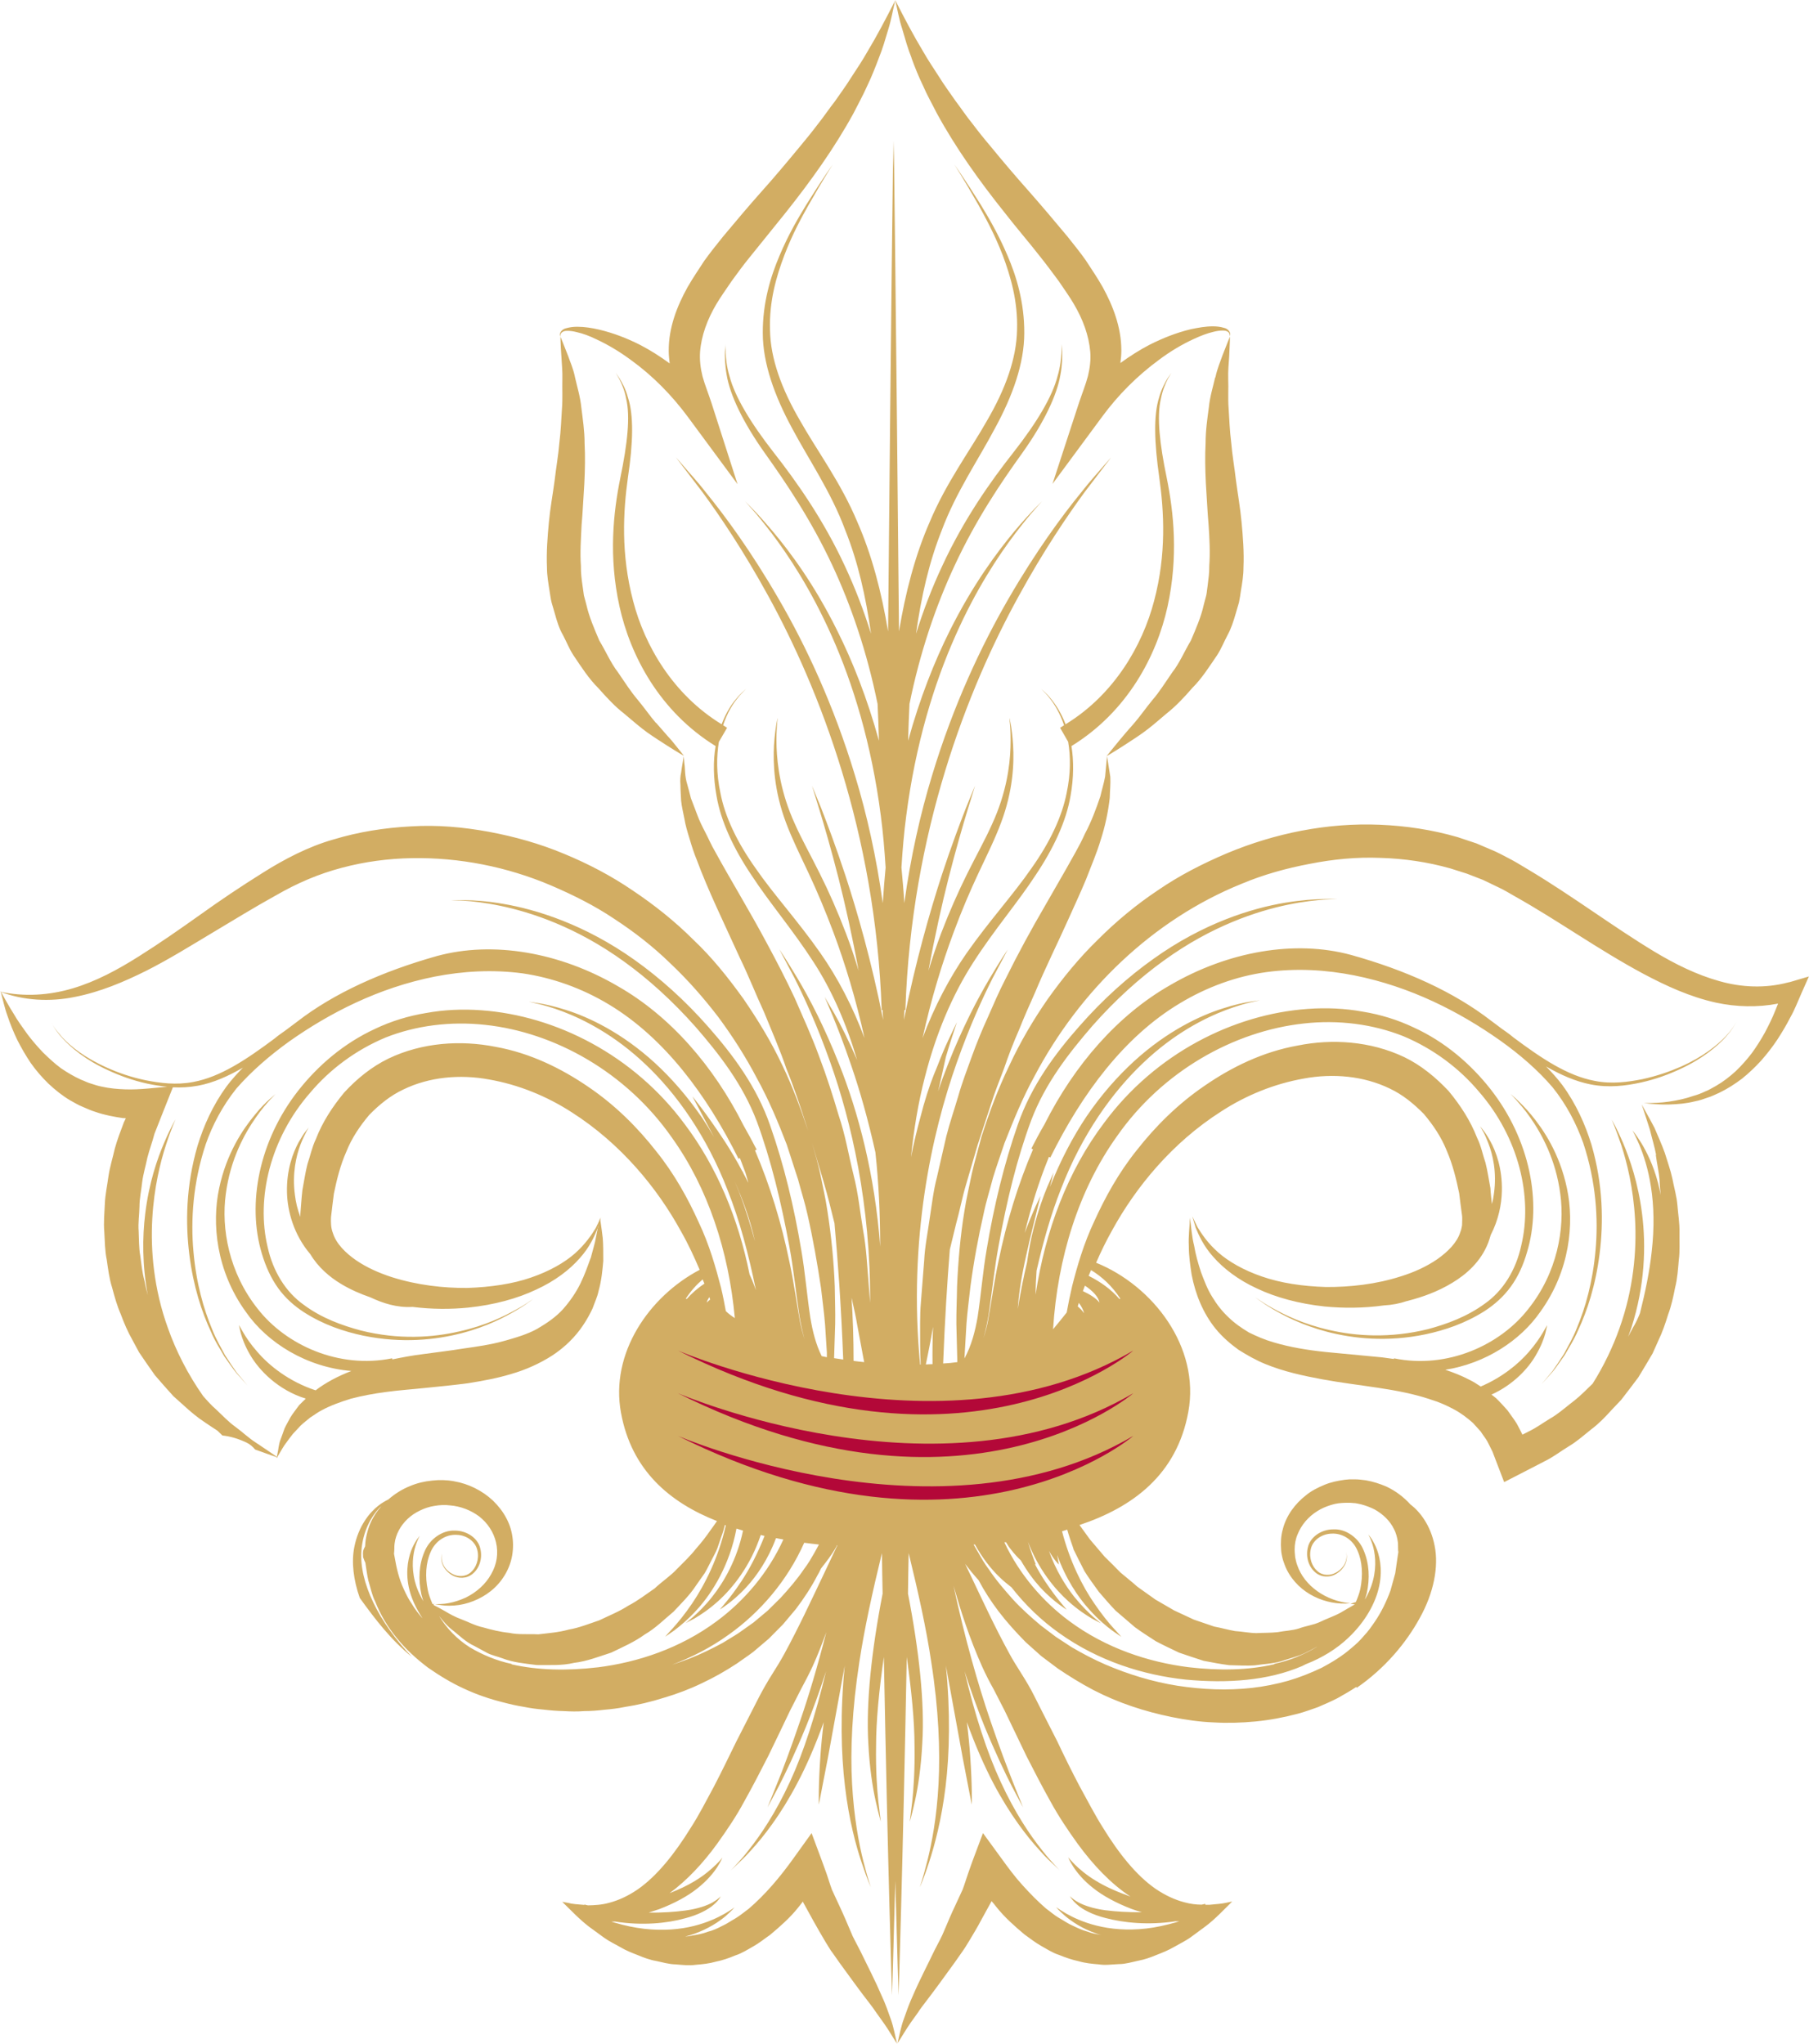 <?xml version="1.0" encoding="UTF-8"?>
<svg id="Layer_1" data-name="Layer 1" xmlns="http://www.w3.org/2000/svg" viewBox="0 0 132.69 149.92">
  <g id="Layer_1-2" data-name="Layer 1-2">
    <g>
      <g>
        <path d="M66.86,4.26c.25.69.53,1.38.85,2.04.29.68.66,1.32.99,1.98,1.41,2.59,3.14,5,4.96,7.28.89,1.15,1.84,2.24,2.71,3.36.43.54.84,1.1,1.28,1.69.3.45.85,1.22,1.11,1.68.68,1.15,1.11,2.33,1.21,3.52.05.59-.03,1.21-.17,1.78-.15.58-.43,1.28-.66,1.97l-1.94,5.94,3.64-4.93c1.16-1.58,2.57-3,4.18-4.18.8-.6,1.66-1.12,2.58-1.54.46-.21.93-.4,1.41-.51.24-.06.49-.1.73-.09.24,0,.5.12.46.41.14-.27-.15-.56-.42-.61-.27-.08-.54-.11-.82-.11-.54,0-1.08.1-1.61.21-1.05.25-2.05.65-3.01,1.13-.75.39-1.47.85-2.16,1.35.04-.3.07-.61.07-.92,0-1.72-.63-3.31-1.38-4.67-.46-.8-.75-1.2-1.24-1.96-.41-.58-.88-1.16-1.35-1.75-.94-1.13-1.88-2.24-2.83-3.32-.96-1.08-1.88-2.16-2.78-3.26-.46-.54-.91-1.1-1.33-1.66-.45-.55-.84-1.14-1.27-1.71-.4-.58-.83-1.16-1.2-1.76-.38-.6-.79-1.19-1.14-1.81-.74-1.23-1.41-2.5-2.07-3.81.17.71.29,1.44.52,2.13.21.71.4,1.42.68,2.11v.02Z" style="fill: #d2ad63; stroke-width: 0px;"/>
        <path d="M89.13,27.69c-.14.64-.38,1.37-.46,2.19-.11.81-.24,1.7-.24,2.64-.05.94-.03,1.92.02,2.94.07,1,.11,2.03.2,3.05.07,1.02.12,2.02.05,3,.01.5-.06.97-.12,1.45-.04.24-.05.48-.1.71l-.18.68c-.2.92-.59,1.79-.95,2.64-.48.8-.82,1.64-1.37,2.34-.5.72-.94,1.44-1.45,2.02-.49.6-.9,1.19-1.33,1.69-.43.48-.8.92-1.1,1.28-.6.72-.93,1.15-.93,1.15,0,0,.47-.27,1.26-.78.39-.26.88-.56,1.41-.94.53-.38,1.1-.87,1.73-1.41.66-.52,1.27-1.16,1.89-1.88.68-.67,1.23-1.54,1.83-2.42.29-.45.49-.96.75-1.45.27-.49.44-1.03.6-1.58l.24-.82c.06-.28.1-.57.14-.85.1-.57.19-1.14.19-1.71.05-1.15-.04-2.25-.14-3.32s-.28-2.08-.41-3.06c-.11-.96-.28-1.9-.35-2.78-.11-.88-.14-1.72-.19-2.5-.06-.78,0-1.49-.03-2.14-.02-.64.04-1.2.07-1.66.05-.93.06-1.48.06-1.48,0,0-.21.49-.55,1.38-.15.44-.39.97-.52,1.62h-.02Z" style="fill: #d2ad63; stroke-width: 0px;"/>
        <path d="M131.15,72.07c-1.66.44-3.4.37-5.04-.1-1.65-.46-3.23-1.24-4.76-2.16-3.06-1.85-5.99-4.07-9.2-5.99-.42-.24-.76-.47-1.24-.73-.41-.21-.8-.43-1.23-.63l-1.38-.59-1.38-.46c-1.86-.54-3.78-.83-5.71-.91-3.85-.16-7.7.62-11.23,2.1-1.76.75-3.47,1.62-5.04,2.7-1.58,1.05-3.06,2.28-4.4,3.62-1.37,1.33-2.57,2.8-3.67,4.34-1.08,1.55-2.04,3.19-2.83,4.89-.82,1.69-1.48,3.45-2.05,5.24-.24.91-.5,1.8-.71,2.71-.18.91-.4,1.82-.54,2.74-.3,1.83-.46,3.68-.54,5.53-.01.93-.06,1.85-.05,2.77l.07,2.76v.02h0c-.34.05-.68.08-1.04.1.12-3.15.3-5.99.49-8.36.15-.63.31-1.26.46-1.89.27-.96.45-1.95.74-2.91l.84-2.87.93-2.84c.29-.95.67-1.88,1.02-2.81.32-.94.68-1.87,1.08-2.78.37-.93.77-1.84,1.18-2.75.77-1.85,1.67-3.64,2.5-5.5.41-.92.85-1.86,1.24-2.8.37-.97.78-1.9,1.08-2.91.32-.98.54-2.02.66-3.06.01-.53.07-1.05.04-1.56l-.24-1.52-.14,1.51c-.09.49-.24.97-.35,1.45-.32.94-.66,1.86-1.13,2.74-.4.9-.93,1.77-1.41,2.64l-1.51,2.63c-1.02,1.75-2,3.55-2.91,5.39-.47.91-.88,1.86-1.29,2.8-.43.94-.82,1.89-1.17,2.86s-.72,1.93-1,2.92c-.29.99-.63,1.97-.88,2.96l-.69,3.01c-.26.99-.37,2.02-.53,3.03-.14,1.02-.35,2.02-.4,3.05l-.24,3.06c-.09,1.02-.05,2.05-.06,3.07,0,.51.02,1.02.04,1.52h-.04c-.88-9.17.85-16.96,2.69-22.15.96-2.72,1.92-4.79,2.62-6.18.73-1.38,1.12-2.12,1.12-2.12,0,0-.51.74-1.35,2.16s-1.96,3.53-3.05,6.3c-.24.61-.49,1.27-.71,1.95.24-1.04.43-1.89.57-2.53.14-.47.27-.9.38-1.24.28-.85.43-1.31.43-1.31,0,0-.23.47-.63,1.32-.23.49-.51,1.14-.8,1.9-.08.2-.17.4-.26.63-.34.86-.69,1.94-1,3.17-.24.89-.48,1.86-.68,2.89.21-2.04.53-3.99,1.01-5.84.81-3.2,2.02-6.06,3.56-8.45,1.53-2.39,3.27-4.4,4.57-6.4,1.33-1.98,2.25-3.97,2.56-5.8.25-1.38.24-2.62.07-3.67,4.13-2.54,6.26-6.65,7.05-10.24.8-3.66.45-6.91-.06-9.43-.52-2.5-.74-4.49-.43-5.81.13-.66.35-1.13.5-1.44.18-.3.27-.46.27-.46,0,0-.1.14-.29.42-.17.29-.43.74-.61,1.39-.42,1.3-.35,3.34.01,5.85.35,2.5.54,5.63-.38,9.08-.85,3.25-2.92,6.86-6.49,9.04-.34-.88-.77-1.51-1.11-1.91-.19-.26-.39-.4-.5-.52-.12-.11-.18-.17-.18-.17,0,0,.06.06.16.17.1.12.29.27.47.53.33.4.74,1.07,1.05,1.97-.1.06-.19.13-.29.19l.59,1.03c.18,1.06.19,2.33-.11,3.74-.34,1.75-1.23,3.63-2.58,5.53-1.32,1.92-3.09,3.85-4.76,6.23-1.25,1.8-2.36,3.9-3.23,6.23.62-2.83,1.41-5.43,2.28-7.76.58-1.57,1.2-3.02,1.82-4.34.62-1.32,1.23-2.54,1.66-3.71.88-2.34.96-4.35.88-5.66-.08-1.33-.27-2.02-.27-2.02,0,0,.01.19.05.55.03.36.05.9.03,1.59-.04,1.37-.31,3.39-1.34,5.63-.5,1.13-1.17,2.32-1.83,3.65-.66,1.33-1.31,2.79-1.91,4.36-.33.88-.65,1.82-.94,2.77.48-2.6.99-4.88,1.47-6.77.56-2.2,1.06-3.9,1.41-5.05.36-1.15.54-1.75.54-1.75,0,0-.24.57-.68,1.66-.43,1.1-1.05,2.73-1.76,4.89-.88,2.72-1.91,6.3-2.78,10.63.01-.24.03-.49.04-.73h.07c.43-13.08,4.59-23.6,8.3-30.34,1.86-3.4,3.6-5.94,4.84-7.64,1.27-1.67,1.96-2.57,1.96-2.57,0,0-.2.23-.58.66-.37.44-.96,1.07-1.64,1.94-1.4,1.72-3.31,4.31-5.31,7.77-2,3.45-4.05,7.81-5.6,12.93-.89,2.91-1.59,6.07-2.05,9.41-.05-.89-.13-1.76-.21-2.61.08-1.3.19-2.57.35-3.78.68-5.29,2.06-9.74,3.6-13.2,1.53-3.46,3.19-5.93,4.4-7.53.61-.8,1.1-1.39,1.44-1.77.34-.39.52-.59.52-.59,0,0-.18.18-.53.54s-.86.91-1.5,1.67c-1.26,1.52-3.03,3.88-4.73,7.28-1.12,2.24-2.2,4.95-3.06,8.08.02-.91.06-1.81.1-2.7.77-3.79,1.94-7.22,3.31-10.15,1.57-3.38,3.39-6.07,4.98-8.28,1.58-2.22,2.53-4.23,2.78-5.71.14-.73.14-1.3.13-1.68-.03-.38-.05-.57-.05-.57v.62c-.03.4-.07.99-.29,1.73-.38,1.49-1.52,3.4-3.23,5.58-1.71,2.17-3.66,4.94-5.23,8.34-.72,1.53-1.37,3.21-1.92,4.97.38-2.72.96-5.26,1.88-7.57,1.05-2.82,2.68-5.17,3.92-7.52,1.27-2.33,2.14-4.72,2.14-6.97.01-2.23-.57-4.15-1.23-5.68-.66-1.55-1.38-2.78-1.98-3.76-1.21-1.94-1.92-2.92-1.92-2.92,0,0,.64.98,1.75,2.93.54.98,1.21,2.2,1.8,3.73.57,1.52,1.12,3.37,1.05,5.48-.04,2.11-.87,4.35-2.17,6.59-1.27,2.26-3.02,4.58-4.24,7.5-1.06,2.42-1.77,5.13-2.25,8.02-.21-23.11-.38-35.99-.38-35.99,0,0,0,.67-.02,1.97-.01-1.3-.02-1.97-.02-1.97,0,0-.17,12.88-.38,35.99-.48-2.89-1.19-5.6-2.25-8.02-1.22-2.92-2.97-5.24-4.24-7.5-1.3-2.24-2.14-4.48-2.17-6.59-.07-2.11.47-3.95,1.05-5.48.58-1.53,1.25-2.75,1.8-3.73,1.11-1.95,1.75-2.93,1.75-2.93,0,0-.71.98-1.92,2.92-.6.98-1.33,2.21-1.98,3.76-.66,1.55-1.24,3.45-1.23,5.68,0,2.24.88,4.64,2.14,6.97,1.25,2.35,2.88,4.7,3.92,7.52.92,2.3,1.5,4.85,1.88,7.57-.55-1.76-1.2-3.43-1.92-4.97-1.57-3.39-3.52-6.16-5.23-8.34-1.7-2.18-2.84-4.09-3.23-5.58-.22-.73-.26-1.33-.29-1.73v-.62s0,.2-.05.57c0,.38,0,.95.13,1.68.24,1.47,1.2,3.48,2.78,5.71,1.58,2.22,3.41,4.91,4.98,8.28,1.37,2.93,2.54,6.36,3.31,10.15.04.88.08,1.78.1,2.7-.86-3.13-1.94-5.84-3.06-8.08-1.69-3.41-3.46-5.77-4.73-7.28-.64-.75-1.14-1.31-1.5-1.67-.35-.36-.53-.54-.53-.54,0,0,.18.2.52.59.35.38.83.98,1.44,1.77,1.21,1.6,2.86,4.07,4.4,7.53,1.54,3.45,2.92,7.9,3.6,13.2.16,1.21.27,2.49.35,3.78-.08.85-.15,1.72-.21,2.61-.46-3.34-1.16-6.5-2.05-9.41-1.55-5.12-3.59-9.48-5.6-12.93-2-3.46-3.91-6.05-5.31-7.77-.68-.88-1.27-1.49-1.64-1.94-.38-.43-.58-.66-.58-.66,0,0,.68.9,1.96,2.57,1.24,1.69,2.97,4.23,4.84,7.64,3.7,6.75,7.86,17.27,8.3,30.34h.07c0,.24.03.49.04.73-.86-4.33-1.89-7.91-2.78-10.63-.71-2.15-1.33-3.78-1.76-4.89-.45-1.1-.68-1.66-.68-1.66,0,0,.19.6.54,1.75.35,1.15.85,2.85,1.41,5.05.48,1.89.99,4.17,1.47,6.77-.29-.96-.6-1.89-.94-2.77-.6-1.57-1.24-3.03-1.91-4.36-.66-1.33-1.33-2.52-1.83-3.65-1.03-2.25-1.29-4.26-1.34-5.63-.02-.69,0-1.22.03-1.59.03-.36.05-.55.05-.55,0,0-.18.69-.27,2.02-.07,1.32,0,3.32.88,5.66.43,1.16,1.04,2.39,1.66,3.71.62,1.32,1.23,2.77,1.82,4.34.87,2.33,1.66,4.93,2.28,7.76-.87-2.33-1.97-4.43-3.23-6.23-1.67-2.39-3.44-4.31-4.76-6.23-1.35-1.9-2.25-3.78-2.58-5.53-.3-1.41-.29-2.68-.11-3.74l.6-1.03c-.1-.06-.19-.13-.29-.19.3-.91.71-1.56,1.05-1.97.18-.26.37-.4.47-.53.11-.12.16-.17.16-.17,0,0-.06.06-.18.17-.11.12-.31.27-.5.52-.35.39-.77,1.02-1.11,1.91-3.58-2.19-5.65-5.79-6.49-9.04-.91-3.45-.73-6.58-.38-9.08.38-2.51.43-4.56,0-5.85-.18-.66-.44-1.1-.61-1.39-.19-.28-.29-.42-.29-.42,0,0,.09.15.27.46.15.31.38.78.5,1.44.31,1.32.09,3.31-.43,5.81-.51,2.51-.87,5.77-.06,9.43.79,3.58,2.92,7.69,7.05,10.24-.18,1.05-.18,2.3.07,3.67.31,1.83,1.23,3.82,2.56,5.8,1.3,2,3.03,4.01,4.57,6.4,1.33,2.05,2.39,4.49,3.18,7.16-.65-1.5-1.24-2.65-1.68-3.43-.46-.77-.7-1.2-.7-1.2,0,0,.2.49.57,1.35.36.87.86,2.15,1.4,3.75.6,1.74,1.21,3.88,1.75,6.3.24,2.21.35,4.51.35,6.91-.38-5.26-1.62-9.89-3-13.35-1.09-2.77-2.21-4.89-3.05-6.3s-1.35-2.16-1.35-2.16c0,0,.39.74,1.12,2.12.7,1.39,1.66,3.47,2.62,6.18,1.53,4.31,2.97,10.43,2.92,17.64-.04-.51-.08-1.05-.12-1.61-.1-1.15-.15-2.4-.39-3.7-.22-1.3-.35-2.7-.71-4.1-.35-1.4-.59-2.89-1.08-4.33-.43-1.46-.9-2.93-1.45-4.37-.53-1.46-1.18-2.86-1.78-4.25-.64-1.37-1.33-2.7-2.01-3.96-1.35-2.53-2.75-4.8-3.82-6.77-.29-.49-.49-.97-.73-1.43s-.45-.89-.6-1.31c-.15-.42-.32-.82-.45-1.18-.1-.38-.18-.71-.27-1.02-.2-.63-.15-1.18-.21-1.52-.03-.36-.05-.54-.05-.54,0,0-.03.19-.09.54-.03.18-.07.4-.1.66-.06.26-.08.55-.05.9,0,.35.03.74.05,1.16.04.42.15.85.24,1.32.08.48.22.96.38,1.47.15.51.32,1.05.54,1.58.81,2.19,1.98,4.59,3.15,7.16.62,1.27,1.15,2.63,1.77,3.97.55,1.36,1.16,2.73,1.64,4.15.56,1.38,1.04,2.81,1.48,4.2.04.12.07.24.11.35-.54-1.62-1.13-3.23-1.88-4.78-.8-1.71-1.79-3.33-2.86-4.89-1.1-1.53-2.29-3.03-3.68-4.34-1.35-1.35-2.85-2.54-4.43-3.6-1.58-1.08-3.28-1.97-5.05-2.7-1.77-.74-3.62-1.26-5.5-1.61-1.89-.35-3.81-.52-5.73-.4-1.92.1-3.83.4-5.68.96-1.84.52-3.63,1.46-5.18,2.44-1.57.98-3.12,2.02-4.61,3.09-1.49,1.06-2.98,2.1-4.51,3.06-1.52.96-3.11,1.82-4.82,2.33-1.71.51-3.56.64-5.35.24,1.72.66,3.66.77,5.5.39,1.85-.36,3.6-1.1,5.26-1.93,1.66-.84,3.23-1.82,4.8-2.76,1.58-.94,3.11-1.89,4.69-2.76,1.58-.91,3.12-1.57,4.82-2.02,1.68-.45,3.41-.68,5.15-.71,3.48-.06,6.98.63,10.2,2,1.61.69,3.18,1.47,4.64,2.45,1.47.96,2.86,2.04,4.12,3.27,1.28,1.21,2.44,2.53,3.52,3.94,1.05,1.42,2.01,2.92,2.83,4.49.86,1.56,1.55,3.2,2.19,4.87l.83,2.56c.23.87.51,1.73.7,2.61.4,1.76.71,3.54.98,5.34.1.9.23,1.8.3,2.71l.13,2.03v-.02.36c-.12-.02-.25-.05-.38-.08-.43-.87-.67-1.84-.83-2.81-.25-1.63-.38-3.31-.66-4.93-.54-3.24-1.28-6.3-2.28-9.15-.99-2.89-2.77-5.24-4.51-7.22-1.75-2-3.61-3.65-5.44-4.95-3.68-2.62-7.23-3.71-9.66-4.12-1.22-.21-2.19-.26-2.83-.27-.65-.01-.99,0-.99,0,0,0,.32.01.93.04.6.04,1.51.13,2.66.37,2.28.47,5.61,1.56,9.12,4.1,1.75,1.26,3.53,2.86,5.25,4.8,1.69,1.95,3.45,4.18,4.49,6.94,1.02,2.77,1.78,5.89,2.38,9.16.31,1.64.47,3.33.74,5.1.09.55.21,1.12.37,1.69-.13-.41-.24-.83-.33-1.27-.25-1.41-.46-2.95-.77-4.37-.59-2.88-1.43-5.63-2.53-8.2l.12-.06c-.31-.6-.63-1.19-.96-1.77-2.2-4.37-5.39-8.03-9.21-10.21-4.27-2.5-9.17-3.34-13.28-2.22-4.01,1.13-7.55,2.72-10.26,4.82-.27.2-.53.4-.8.6-.2.15-.4.29-.6.43-.09.07-.17.14-.26.21-2.04,1.52-3.95,2.81-5.96,3.18-1.24.24-2.44.08-3.5-.13-1.06-.22-2-.55-2.8-.91-1.61-.71-2.68-1.56-3.29-2.22-.29-.34-.52-.6-.63-.8-.13-.19-.18-.29-.18-.29,0,0,.06.1.18.3.11.21.32.49.63.84.62.68,1.7,1.6,3.35,2.35.82.38,1.77.74,2.87.98.46.1.95.18,1.47.23l-1.41.13c-.57.05-1.13.08-1.69.06s-1.12-.07-1.66-.19c-.27-.05-.54-.13-.8-.22-.27-.07-.52-.21-.77-.3-.51-.23-1-.52-1.47-.84-.46-.34-.89-.74-1.31-1.15-.41-.43-.8-.88-1.16-1.36-.35-.49-.72-.99-1.02-1.52-.33-.52-.63-1.08-.94-1.62.17.6.29,1.21.51,1.81.2.6.44,1.19.72,1.77.29.57.61,1.13.98,1.68.38.54.81,1.04,1.29,1.51.49.46,1.02.89,1.61,1.24.3.16.6.35.91.47.32.14.63.28.96.38.66.23,1.33.35,2,.45.07,0,.14,0,.21.01-.04.1-.1.2-.14.29-.24.64-.49,1.28-.67,1.94-.15.67-.36,1.33-.46,2-.09.68-.24,1.35-.27,2.04-.03.68-.1,1.38-.04,2.06.04.68.04,1.38.18,2.05.1.68.18,1.37.39,2.03.18.67.36,1.33.64,1.97.24.65.51,1.28.85,1.88l.49.91.58.85.59.84.67.77.68.76.76.68c.5.46,1.01.89,1.58,1.26.3.2.59.4.89.59.12.12.24.24.36.35.62.07,1.17.24,1.77.52.25.12.46.3.63.51.56.21,1.13.4,1.69.6-.54-.37-1.08-.74-1.61-1.09-.54-.34-1.01-.8-1.52-1.17-.52-.37-.95-.84-1.41-1.27-.35-.3-.66-.65-.96-.99-1.13-1.61-1.99-3.31-2.58-4.98-1.05-2.9-1.28-5.71-1.15-8.03s.6-4.17,1-5.4c.4-1.24.71-1.89.71-1.89,0,0-.35.57-.84,1.72s-1.11,2.9-1.39,5.22c-.21,1.71-.22,3.76.19,5.96-.1-.36-.18-.73-.25-1.09-.16-.58-.22-1.19-.3-1.79-.11-.6-.09-1.21-.12-1.81-.05-.6.05-1.21.06-1.81,0-.6.14-1.21.2-1.81.08-.6.26-1.19.38-1.78.15-.59.37-1.16.52-1.75l.67-1.7.68-1.71c.6.03,1.21,0,1.86-.12,1.12-.21,2.2-.7,3.28-1.32-.43.44-.84.89-1.2,1.37-1.02,1.4-1.68,2.89-2.13,4.36-.86,2.95-.89,5.69-.6,8s.91,4.2,1.58,5.63c.3.73.7,1.31.99,1.83.35.49.63.91.88,1.21.54.6.81.91.81.91,0,0-.27-.32-.8-.96-.24-.33-.52-.76-.85-1.27-.28-.54-.65-1.14-.94-1.89-.62-1.47-1.17-3.39-1.37-5.7-.21-2.3-.04-5.04.9-7.87.49-1.41,1.23-2.81,2.25-4.09,1.08-1.24,2.4-2.39,3.87-3.45,2.96-2.09,6.55-3.94,10.68-4.76,2.05-.4,4.23-.53,6.43-.24,2.19.32,4.37,1.09,6.37,2.3,4.04,2.44,7.14,6.6,9.48,11.3l.1-.05s.03.07.04.1c.13.32.24.66.37.98.07.24.15.49.21.74-.13-.26-.25-.5-.38-.74-.03-.07-.04-.11-.04-.11v.04c-.44-.84-.89-1.58-1.3-2.22-1.42-2.16-2.38-3.31-2.38-3.31,0,0,.6,1.13,1.58,2.98-.28-.49-.57-.96-.87-1.41-1.09-1.59-2.28-2.94-3.48-4.04-2.41-2.2-4.83-3.35-6.53-3.88-.85-.27-1.53-.42-2-.49-.46-.07-.71-.11-.71-.11,0,0,.22.05.65.15s1.05.27,1.85.57c1.57.6,3.81,1.73,6.07,3.88,2.26,2.13,4.48,5.24,6.03,9.25.88,2.21,1.53,4.68,2.07,7.32-.18-.52-.35-.91-.47-1.17-.82-4.09-2.4-7.89-4.76-11.02-3.74-5.06-9.45-7.96-14.92-8.35-1.37-.1-2.73-.04-4.04.2-1.3.21-2.56.6-3.72,1.15-2.33,1.07-4.22,2.71-5.66,4.54-2.88,3.67-3.78,8.3-2.67,11.97.27.91.66,1.78,1.19,2.52s1.21,1.33,1.91,1.78c1.42.91,2.92,1.41,4.34,1.71,2.83.58,5.32.31,7.2-.18,1.89-.49,3.23-1.21,4.07-1.71.43-.25.74-.47.94-.62s.31-.22.31-.22c0,0-.11.07-.32.21-.21.15-.53.36-.98.6-.88.49-2.25,1.18-4.19,1.61-1.91.44-4.42.63-7.21-.07-1.38-.37-2.86-.9-4.17-1.87-1.34-.94-2.28-2.47-2.67-4.26-.85-3.56.18-7.95,3.12-11.31,1.43-1.7,3.33-3.13,5.53-4.05,2.22-.88,4.76-1.21,7.31-.93,5.12.55,10.36,3.49,13.7,8.28,2.64,3.69,4.16,8.32,4.61,13.23-.24-.15-.46-.32-.66-.51-.1-.55-.21-1.13-.36-1.75-.38-1.45-.84-3.11-1.64-4.79-.77-1.7-1.75-3.5-3.11-5.19-1.33-1.7-2.97-3.36-4.96-4.71-1.97-1.35-4.26-2.49-6.83-2.95-2.53-.5-5.35-.33-7.84.86-1.24.6-2.33,1.49-3.25,2.49-.87,1.05-1.61,2.19-2.08,3.42-.29.6-.41,1.23-.62,1.84-.16.63-.25,1.28-.37,1.91-.07.6-.1,1.17-.15,1.75v.21c-.21-.55-.34-1.1-.4-1.63-.21-1.56.1-2.86.41-3.68.16-.41.32-.73.43-.94s.18-.32.18-.32c0,0-.07.09-.21.27-.15.17-.32.45-.54.83-.41.76-.89,2.01-.85,3.67.03,1.36.49,3.1,1.71,4.53.58.97,1.42,1.68,2.25,2.18.71.43,1.44.74,2.16.99.91.43,1.95.77,3.09.7,1.43.18,2.81.18,4.1.05,1.89-.2,3.58-.66,4.97-1.32,1.4-.64,2.48-1.48,3.2-2.31.74-.82,1.08-1.63,1.3-2.16.16-.54.25-.84.25-.84,0,0-.13.27-.38.79-.29.48-.75,1.17-1.52,1.86-.77.68-1.87,1.31-3.21,1.77-1.34.47-2.95.71-4.7.77-1.75.01-3.65-.2-5.52-.79-.93-.3-1.84-.7-2.63-1.24-.78-.54-1.46-1.22-1.7-1.99-.15-.37-.16-.8-.14-1.18.07-.57.13-1.16.21-1.72.21-1.02.47-2.08.91-3.07.4-1.01,1-1.89,1.68-2.7.73-.75,1.55-1.42,2.51-1.87,1.89-.92,4.15-1.13,6.3-.73,2.16.38,4.23,1.23,6.04,2.4,3.64,2.32,6.3,5.6,8,8.7.56.98,1,1.94,1.39,2.86-3.71,1.95-6.58,6.12-5.77,10.49.77,4.21,3.56,6.57,7.04,7.94-.15.22-.31.45-.49.69-.29.42-.63.87-1.05,1.34-.38.49-.87.96-1.37,1.46-.47.52-1.11.93-1.66,1.45-.63.43-1.24.91-1.94,1.27-.66.43-1.4.72-2.12,1.07-.74.25-1.48.55-2.24.68-.75.21-1.5.26-2.24.35-.73-.04-1.46.04-2.13-.11-.68-.07-1.32-.23-1.91-.4-.61-.13-1.1-.41-1.59-.59s-.88-.4-1.21-.6c-.35-.2-.63-.35-.82-.44-.01-.03-.01-.06-.03-.1.38.07.77.15,1.16.14.49,0,.96-.07,1.43-.22.92-.29,1.81-.85,2.42-1.69.3-.41.54-.88.68-1.39s.18-1.06.13-1.56c-.06-.57-.21-1.08-.47-1.56-.25-.48-.59-.91-.98-1.29-.79-.74-1.8-1.24-2.86-1.42-.54-.1-1.07-.11-1.6-.05-.59.06-1.1.18-1.62.4-.58.23-1.12.57-1.6.99-.18.09-.44.22-.74.46-.63.49-1.45,1.49-1.75,3.02-.22,1.1-.07,2.41.4,3.74,1.14,1.58,2.3,3.09,3.81,4.31-2.42-2.54-3.87-5.47-3.69-7.79.11-1.44.74-2.51,1.29-3.09.06-.07.11-.1.17-.15-.18.2-.35.42-.49.65-.32.49-.52,1.07-.63,1.65-.04.19-.06.43-.07.63-.07.13-.13.26-.15.4-.01.1-.01.2,0,.29v.1c.03.07.07.2.09.24l.03.07.05.11c.07.44.12.88.22,1.31.16.5.25,1.03.49,1.51.39.99.94,1.91,1.61,2.72.66.82,1.44,1.52,2.27,2.15.85.59,1.73,1.13,2.66,1.55.92.43,1.89.76,2.86,1,.49.13.97.24,1.47.32.49.1.99.17,1.49.21.49.06.99.1,1.49.11.5.03.99.04,1.49,0,.5,0,.99-.04,1.49-.1.49-.04.99-.1,1.47-.2.98-.15,1.94-.38,2.89-.68.95-.28,1.88-.63,2.77-1.06.9-.42,1.76-.91,2.58-1.45.4-.29.82-.56,1.21-.86l1.13-.96,1.04-1.05.95-1.13c.59-.78,1.13-1.6,1.58-2.47.1-.16.18-.33.26-.5.35-.45.77-.96,1.13-1.61,0-.03.02-.06.04-.09h.03c-.33.7-.7,1.48-1.11,2.35-.8,1.67-1.71,3.65-2.79,5.63-.28.51-.54.93-.88,1.47-.32.5-.66,1.1-.94,1.63-.56,1.1-1.13,2.21-1.7,3.33-.54,1.11-1.08,2.22-1.63,3.28-.57,1.05-1.1,2.1-1.71,3.04-1.18,1.91-2.47,3.52-3.87,4.5-.7.48-1.41.81-2.1.99-.57.16-1.09.18-1.56.19-.1-.02-.19-.04-.29-.07l.05.04c-.51-.04-.94-.07-1.21-.15-.29-.05-.44-.08-.44-.08.65.63,1.24,1.27,1.97,1.83l1.11.81c.38.27.79.46,1.19.69.4.24.83.41,1.27.58.43.18.88.35,1.35.43.47.1.94.24,1.43.25.49.04.98.1,1.48.03.5-.04.99-.09,1.47-.23.49-.1.96-.26,1.43-.46.48-.15.9-.43,1.33-.67s.8-.55,1.21-.83c.74-.62,1.47-1.26,2.05-1.99.13-.15.24-.31.36-.46h0l.06.13.03.05.22.4.44.8c.29.53.6,1.05.91,1.58l.24.39c.13.22.19.3.29.43l.52.74c.72.98,1.42,1.97,2.17,2.93.19.25.35.46.52.72l.53.74c.33.46.65,1.02.98,1.52-.15-.6-.24-1.18-.46-1.8l-.31-.86c-.1-.28-.24-.6-.36-.86-.48-1.12-1.04-2.2-1.57-3.29l-.42-.81c-.06-.13-.16-.3-.17-.35l-.18-.42c-.24-.56-.47-1.11-.73-1.66l-.38-.82-.19-.41-.11-.31c-.18-.57-.38-1.16-.59-1.71l-.8-2.15-1.35,1.88c-.99,1.38-2.06,2.64-3.26,3.67-.32.23-.62.49-.95.69-.34.19-.66.42-1,.57-.34.18-.69.34-1.06.43-.36.14-.74.21-1.11.27-.18.04-.36.07-.54.08.23-.06.46-.13.66-.2,1.06-.38,1.81-.89,2.28-1.28.46-.4.68-.66.68-.66,0,0-.25.19-.74.47s-1.24.64-2.24.89c-.99.25-2.24.37-3.64.21-.7-.08-1.44-.23-2.19-.46-.07-.02-.15-.04-.23-.07h.29c1.97.31,3.8.13,5.12-.24.94-.24,1.66-.62,2.08-.98s.54-.63.54-.63c0,0-.19.21-.61.45-.43.24-1.1.47-2,.59-.76.1-1.67.17-2.68.15.25-.09.52-.16.77-.25,1.13-.43,2.1-.96,2.81-1.53.72-.57,1.19-1.15,1.46-1.57.27-.43.37-.68.37-.68,0,0-.15.2-.49.53-.33.32-.84.77-1.56,1.2-.51.31-1.12.6-1.83.88,1.27-.93,2.45-2.19,3.48-3.61.71-.99,1.41-2.02,2-3.12.61-1.09,1.19-2.21,1.76-3.33.54-1.12,1.08-2.23,1.6-3.33.27-.53.54-1.05.8-1.57.27-.5.59-1.11.84-1.65.4-.87.72-1.72,1.02-2.54-.63,2.46-1.28,4.65-1.91,6.48-.68,2-1.27,3.59-1.72,4.68-.43,1.08-.68,1.69-.68,1.69,0,0,.29-.53.81-1.52.51-.99,1.22-2.47,2.01-4.4.48-1.18.99-2.55,1.47-4.06-.77,3.21-1.65,5.95-2.64,8.09-1.06,2.31-2.18,3.95-3.01,4.99-.4.54-.76.9-.99,1.16s-.35.38-.35.38c0,0,.13-.13.38-.37s.65-.59,1.1-1.11c.93-1.01,2.19-2.62,3.4-4.93.68-1.28,1.33-2.79,1.94-4.48-.11.88-.19,1.71-.24,2.44-.16,2.24-.12,3.61-.12,3.61,0,0,.25-1.28.66-3.4.32-1.75.74-4.06,1.24-6.79-.34,3.45-.27,6.44.02,8.85.29,2.47.8,4.33,1.21,5.56s.68,1.84.68,1.84c0,0-.23-.66-.55-1.93-.32-1.27-.68-3.17-.82-5.64s0-5.49.53-8.93c.37-2.45.96-5.14,1.66-8.01.01,1.01.03,2,.05,2.97-.82,4.21-1.22,8.04-1.05,10.96.09,1.83.32,3.28.54,4.26.22.99.38,1.52.38,1.52,0,0-.07-.52-.18-1.46-.1-.95-.2-2.34-.17-4.1,0-1.82.21-4.03.57-6.53.29,15.51.6,24.81.6,24.81,0,0,.1-2.96.24-8.38.14,5.42.24,8.38.24,8.38,0,0,.31-9.31.6-24.81.35,2.5.57,4.71.57,6.53.03,1.76-.07,3.15-.17,4.1-.12.94-.18,1.46-.18,1.46,0,0,.16-.53.38-1.52.22-.99.45-2.44.54-4.26.18-2.92-.23-6.74-1.05-10.96.01-.97.03-1.96.05-2.97.7,2.87,1.3,5.56,1.66,8.01.54,3.45.66,6.47.53,8.93-.13,2.47-.5,4.37-.82,5.64s-.55,1.93-.55,1.93c0,0,.28-.61.68-1.84s.91-3.09,1.21-5.56c.29-2.41.36-5.41.02-8.85.5,2.72.92,5.04,1.24,6.79.4,2.11.66,3.4.66,3.4,0,0,.04-1.37-.12-3.61-.05-.72-.13-1.55-.24-2.44.61,1.69,1.27,3.2,1.94,4.48,1.22,2.31,2.47,3.92,3.4,4.93.45.52.84.87,1.1,1.11s.38.37.38.37c0,0-.12-.13-.35-.38-.23-.26-.58-.62-.99-1.16-.83-1.04-1.95-2.68-3.01-4.99-.99-2.14-1.88-4.87-2.64-8.09.49,1.51.99,2.89,1.47,4.06.79,1.92,1.5,3.4,2.01,4.4.52.99.81,1.52.81,1.52,0,0-.24-.6-.68-1.69-.43-1.09-1.04-2.68-1.72-4.68-.9-2.64-1.87-6.02-2.7-9.88.51,1.77,1.15,3.81,2.11,5.95.27.59.54,1.12.84,1.65.27.52.53,1.04.8,1.56.53,1.1,1.07,2.22,1.6,3.33.57,1.12,1.15,2.24,1.76,3.33.6,1.1,1.3,2.14,2,3.11,1.13,1.55,2.44,2.93,3.87,3.87-1-.36-1.86-.74-2.52-1.15-.72-.43-1.23-.88-1.56-1.2-.32-.33-.49-.53-.49-.53,0,0,.1.26.37.68.27.42.73,1,1.46,1.57.71.57,1.69,1.1,2.81,1.53.24.09.51.17.77.25-1.02,0-1.92-.05-2.68-.15-.89-.12-1.57-.35-2-.59s-.61-.45-.61-.45c0,0,.13.27.54.63.4.36,1.13.74,2.08.98,1.32.35,3.14.54,5.12.24h.29c-.07.02-.15.05-.23.07-.76.22-1.49.38-2.19.46-1.4.16-2.64.04-3.64-.21s-1.75-.61-2.24-.89c-.49-.29-.74-.47-.74-.47,0,0,.21.26.68.66.47.39,1.21.91,2.28,1.28.1.04.23.07.34.1-.35-.06-.69-.12-1.02-.25-.37-.1-.71-.26-1.06-.43-.35-.15-.67-.38-1.01-.57-.33-.19-.63-.46-.95-.69-.6-.52-1.16-1.09-1.72-1.71-.55-.6-1.05-1.28-1.55-1.97l-1.35-1.85-.79,2.11c-.21.57-.4,1.14-.59,1.72l-.11.31-.19.41-.38.82c-.26.54-.49,1.1-.73,1.66l-.18.42s-.11.23-.17.35l-.42.81c-.52,1.09-1.09,2.17-1.57,3.29-.12.27-.26.58-.36.86l-.31.86c-.23.62-.32,1.19-.47,1.8.33-.5.66-1.08.98-1.53l.53-.74c.17-.27.33-.47.52-.72.74-.96,1.45-1.95,2.16-2.93l.52-.74c.1-.14.15-.21.29-.43l.24-.39c.31-.52.63-1.04.91-1.58l.44-.8.22-.4.03-.05.06-.12h0c.13.14.24.29.37.45.59.74,1.31,1.38,2.05,2,.4.28.78.59,1.21.83s.85.52,1.33.67c.46.19.93.35,1.43.46.48.14.98.19,1.47.23.49.08.99,0,1.48-.02.49,0,.96-.15,1.43-.25.48-.09.92-.25,1.35-.43.44-.17.88-.35,1.27-.58.4-.23.82-.43,1.19-.69l1.1-.81c.72-.54,1.34-1.21,1.97-1.83,0,0-.15.03-.44.09-.29.07-.72.1-1.24.15h-.28l-.02-.07c-.09.02-.17.04-.26.06-.4,0-.82-.05-1.29-.18-.68-.18-1.4-.51-2.1-.99-1.41-.98-2.7-2.6-3.87-4.51-.6-.95-1.13-1.99-1.71-3.04-.56-1.06-1.1-2.16-1.63-3.28-.57-1.11-1.13-2.23-1.69-3.33-.55-1.12-1.34-2.19-1.82-3.1-1.08-1.97-1.99-3.95-2.79-5.63-.15-.32-.3-.63-.45-.94.17.21.33.42.47.6.19.23.36.42.52.6.42.8.91,1.55,1.46,2.28.61.8,1.29,1.55,2,2.27l1.13,1.01,1.21.91c.84.57,1.7,1.1,2.61,1.58,1.81.94,3.76,1.58,5.77,1.99,1,.2,2.02.35,3.05.39,1.02.06,2.06.03,3.09-.07s2.05-.29,3.07-.56c.51-.13,1-.32,1.5-.49.49-.21.97-.42,1.44-.66.46-.26.92-.52,1.37-.82l.04.06c2.08-1.44,3.62-3.29,4.62-5.12,1.02-1.83,1.4-3.76,1.09-5.29-.29-1.53-1.11-2.53-1.75-3.02h-.01c-.51-.57-1.12-1.02-1.78-1.33-.49-.21-.99-.37-1.51-.46-.26-.03-.52-.07-.78-.07h-.42l-.33.03c-.52.07-1.06.18-1.52.38-.48.2-.94.43-1.34.76-.81.63-1.45,1.5-1.7,2.5-.14.49-.16,1.01-.12,1.52.01.2.07.49.14.74.08.24.16.47.27.69.9,1.8,2.91,2.65,4.67,2.47-1.77-.15-3.39-1.27-3.9-2.8-.07-.18-.11-.38-.15-.57-.01-.18-.04-.34-.04-.58,0-.38.07-.77.22-1.11.28-.7.79-1.29,1.43-1.69.32-.21.67-.35,1.02-.46.37-.12.71-.15,1.08-.16h.33l.24.02c.18,0,.36.06.54.09.35.09.69.22,1.01.38.62.35,1.14.85,1.42,1.45.15.27.24.64.27.88.03.1.02.4.03.61,0,.06,0,.12.02.18l-.04.24-.19,1.32-.35,1.27c-.3.82-.68,1.6-1.16,2.3-.24.35-.49.71-.79,1.02-.27.33-.59.63-.92.9-.65.57-1.4,1.03-2.17,1.44-.8.38-1.62.71-2.48.96-.86.24-1.75.42-2.65.52-1.8.2-3.64.12-5.46-.16-1.82-.29-3.59-.83-5.29-1.56-.85-.37-1.67-.8-2.47-1.27l-1.16-.76-1.11-.84c-.71-.6-1.41-1.22-2.04-1.91-.62-.7-1.24-1.41-1.76-2.2-.29-.38-.53-.79-.76-1.2-.12-.21-.24-.41-.36-.62h.1c.54.98,1.16,1.76,1.71,2.3.38.38.7.63.97.84,1.02,1.31,2.21,2.44,3.49,3.35,2.91,2.08,6.21,3.09,9.28,3.42,3.08.29,6.04.08,8.54-.99.1-.04.18-.1.28-.14,1.21-.47,2.28-1.14,3.1-1.92,1.27-1.19,2.04-2.6,2.29-3.85.26-1.26,0-2.28-.27-2.88-.28-.61-.54-.86-.54-.86,0,0,.21.32.38.98.16.65.24,1.65-.15,2.77-.11.32-.27.66-.46.99h-.01c.04-.14.1-.29.13-.43.24-1.1.18-2.19-.22-3.13-.37-.95-1.32-1.61-2.22-1.56-.89-.01-1.71.56-1.88,1.32-.18.73.08,1.44.54,1.83.46.4,1.09.37,1.47.15.4-.21.63-.52.75-.79.22-.57,0-.88.03-.86-.02,0,.17.29-.06.82-.11.25-.35.54-.71.72-.35.19-.9.24-1.31-.12-.4-.33-.64-.96-.5-1.6.12-.64.77-1.14,1.54-1.16.77-.04,1.55.43,1.89,1.25.36.8.41,1.81.21,2.8-.07.33-.2.66-.33.97l-.4.13.33.04c-.35.21-.71.4-1.05.61-.49.27-1.03.44-1.51.68-.49.23-1.05.29-1.55.48-.51.16-1.05.17-1.56.27-.52.06-1.05.04-1.57.07-.52-.01-1.04-.12-1.55-.15-.52-.09-1.02-.24-1.53-.33l-1.49-.51-1.44-.67-1.38-.8-1.32-.94c-.4-.36-.83-.69-1.25-1.05-.38-.38-.76-.78-1.16-1.16l-1.08-1.27-.76-1.05c3.92-1.31,7.14-3.7,7.98-8.29.88-4.76-2.59-9.26-6.76-10.95.34-.79.73-1.59,1.19-2.41,1.7-3.09,4.35-6.38,8-8.7,1.8-1.17,3.88-2.02,6.04-2.4,2.15-.4,4.4-.19,6.3.73.96.45,1.77,1.12,2.51,1.87.68.81,1.28,1.69,1.68,2.7.43.99.69,2.05.91,3.12.07.54.13,1.09.21,1.63.02.07.01.55,0,.72-.04.15-.04.29-.13.5-.24.77-.92,1.44-1.7,1.99-.79.54-1.7.95-2.63,1.24-1.86.6-3.77.8-5.52.79-1.75-.05-3.35-.3-4.7-.77-1.34-.46-2.44-1.09-3.21-1.77s-1.23-1.38-1.52-1.86c-.24-.51-.38-.79-.38-.79,0,0,.09.29.25.84.22.52.56,1.33,1.3,2.15.72.82,1.8,1.67,3.2,2.31,1.39.66,3.09,1.12,4.97,1.32,1.36.13,2.83.13,4.34-.08.59-.03,1.16-.14,1.68-.32.03,0,.06,0,.09-.02,1.08-.28,2.17-.67,3.23-1.31,1.05-.63,2.11-1.56,2.65-2.95.07-.19.13-.38.18-.56.57-1.1.8-2.25.82-3.22.04-1.66-.43-2.91-.85-3.67-.21-.38-.4-.66-.54-.83-.14-.18-.21-.27-.21-.27,0,0,.06.11.18.32.13.2.27.52.43.94.32.82.63,2.11.41,3.68-.03.25-.08.52-.15.77-.04-.38-.09-.76-.11-1.16-.12-.62-.2-1.24-.36-1.86-.21-.61-.32-1.24-.62-1.84-.47-1.22-1.21-2.37-2.08-3.42-.93-.99-2.01-1.89-3.25-2.49-2.5-1.19-5.32-1.36-7.84-.85-2.56.46-4.85,1.59-6.82,2.95-1.98,1.35-3.62,3-4.96,4.71-1.36,1.69-2.34,3.5-3.11,5.19-.8,1.69-1.27,3.34-1.64,4.79-.16.68-.29,1.33-.4,1.94-.18.23-.84,1.05-1,1.23.33-5.25,1.88-10.23,4.68-14.15,3.34-4.79,8.59-7.72,13.7-8.28,2.56-.29,5.1.05,7.31.93,2.2.92,4.1,2.35,5.53,4.05,2.94,3.36,3.98,7.75,3.12,11.31-.39,1.8-1.33,3.32-2.67,4.26-1.31.96-2.79,1.5-4.17,1.87-2.79.69-5.29.51-7.21.07-1.93-.43-3.31-1.12-4.19-1.61-.45-.24-.77-.46-.98-.6-.21-.14-.32-.21-.32-.21,0,0,.1.07.31.22s.51.37.94.62c.85.51,2.18,1.21,4.07,1.71,1.89.49,4.37.77,7.2.18,1.41-.3,2.91-.8,4.34-1.71.71-.46,1.38-1.05,1.91-1.78.54-.74.93-1.61,1.19-2.52,1.12-3.67.21-8.29-2.67-11.97-1.44-1.83-3.33-3.48-5.66-4.54-1.16-.55-2.42-.94-3.72-1.15-1.3-.24-2.67-.3-4.04-.2-5.46.39-11.18,3.29-14.92,8.35-2.67,3.53-4.33,7.92-5.03,12.61,0-.61.03-1.2.07-1.76.49-2.14,1.06-4.15,1.79-5.99,1.54-4.01,3.77-7.11,6.03-9.25,2.25-2.15,4.49-3.28,6.07-3.88.79-.29,1.41-.48,1.85-.57.43-.1.65-.15.65-.15,0,0-.24.04-.71.11-.46.07-1.14.21-2,.49-1.7.53-4.12,1.68-6.53,3.88-1.2,1.1-2.39,2.44-3.48,4.04-1.02,1.52-1.93,3.27-2.69,5.18.18-.68.27-1.05.27-1.05,0,0-.18.37-.47,1.06s-.66,1.72-1,3.04c-.19.73-.35,1.57-.48,2.48-.26,1.11-.49,2.25-.68,3.42.13-1.94.56-3.63.85-4.95.51-2.08.82-3.34.82-3.34,0,0-.51.99-1.16,2.72.46-1.91,1.03-3.74,1.74-5.49.01-.04.03-.07.04-.1l.1.05c2.33-4.71,5.43-8.87,9.48-11.3,2-1.21,4.18-2,6.37-2.3s4.37-.17,6.44.24c4.12.82,7.72,2.67,10.68,4.76,1.48,1.05,2.81,2.21,3.87,3.45,1.02,1.27,1.75,2.68,2.25,4.09.94,2.83,1.11,5.57.9,7.87-.2,2.31-.75,4.23-1.37,5.7-.29.75-.66,1.35-.94,1.89-.33.51-.61.94-.85,1.27-.53.63-.8.96-.8.96,0,0,.27-.31.81-.91.26-.31.53-.73.88-1.21.29-.52.68-1.1.99-1.83.67-1.43,1.29-3.31,1.58-5.63.29-2.3.26-5.05-.6-8-.45-1.46-1.11-2.96-2.13-4.36-.36-.48-.77-.93-1.2-1.37,1.08.62,2.16,1.1,3.28,1.32,1.33.26,2.58.1,3.67-.14,1.1-.24,2.05-.6,2.87-.98,1.65-.76,2.73-1.67,3.35-2.35.3-.35.52-.63.63-.84.12-.2.18-.3.18-.3,0,0-.06.1-.18.29-.11.2-.32.46-.63.8-.62.65-1.68,1.51-3.29,2.22-.8.35-1.74.68-2.8.91-1.05.21-2.26.38-3.5.13-2.01-.37-3.92-1.66-5.96-3.18-.09-.07-.17-.14-.26-.21-.19-.15-.4-.29-.6-.43-.27-.2-.52-.4-.8-.6-2.71-2.1-6.24-3.7-10.26-4.82-4.12-1.12-9.01-.27-13.28,2.22-3.82,2.18-7.01,5.83-9.21,10.21-.34.58-.66,1.18-.96,1.77l.12.06c-1.1,2.57-1.94,5.32-2.53,8.2-.31,1.44-.52,2.97-.77,4.37-.08.43-.2.86-.33,1.27.16-.57.28-1.14.37-1.69.27-1.77.43-3.45.74-5.1.59-3.27,1.35-6.39,2.38-9.16,1.04-2.76,2.8-4.98,4.49-6.94,1.71-1.94,3.5-3.54,5.25-4.8,3.5-2.54,6.84-3.63,9.12-4.1,1.15-.24,2.05-.32,2.66-.37.61-.03.93-.04.93-.04,0,0-.34-.01-.99,0s-1.61.07-2.83.27c-2.43.4-5.99,1.49-9.66,4.12-1.83,1.3-3.69,2.95-5.44,4.95-1.74,1.97-3.51,4.33-4.51,7.22-.99,2.85-1.74,5.91-2.28,9.15-.28,1.61-.41,3.3-.66,4.93-.18,1.06-.46,2.13-.97,3.06l.15-2.56c.07-.91.19-1.81.29-2.72.24-1.8.57-3.59.97-5.35.18-.88.46-1.75.68-2.61.26-.86.57-1.71.85-2.56.66-1.67,1.33-3.33,2.19-4.89,3.32-6.3,8.67-11.48,15.18-14.12,1.61-.68,3.31-1.15,5.01-1.47,1.71-.34,3.45-.51,5.19-.44,1.73.05,3.45.3,5.12.77l1.23.39,1.16.45c.4.18.82.4,1.23.59.33.15.77.42,1.14.63,3.14,1.76,6.1,3.9,9.42,5.68,1.66.88,3.41,1.69,5.32,2.11,1.48.32,3.05.36,4.55.07-.07.17-.13.34-.2.5-.22.56-.49,1.1-.77,1.63-.29.52-.61,1.03-.96,1.51-.36.47-.76.92-1.19,1.33-.44.4-.92.77-1.44,1.07-.27.14-.52.31-.8.41-.27.13-.55.24-.85.32-.57.2-1.17.33-1.78.42-.6.09-1.23.11-1.86.11.62.07,1.24.12,1.87.1.63-.02,1.26-.07,1.88-.23.32-.06.62-.16.92-.27.31-.09.59-.24.89-.37.58-.28,1.12-.63,1.64-1.02.5-.4.97-.85,1.41-1.33.43-.49.82-.99,1.18-1.53.35-.54.68-1.09.97-1.66.32-.56.54-1.16.8-1.74l.55-1.24-1.39.41-.15.03ZM31.38,116.64c-.21-.99-.15-2,.21-2.8.35-.82,1.13-1.29,1.89-1.25.76.01,1.42.52,1.54,1.16.14.63-.1,1.27-.5,1.6-.41.35-.96.31-1.31.12-.37-.18-.6-.47-.71-.72-.23-.53-.03-.84-.06-.82.03,0-.2.29.03.86.12.27.35.58.75.79.38.21,1,.26,1.47-.15.46-.38.72-1.1.54-1.83-.16-.76-.99-1.33-1.88-1.32-.9-.04-1.85.62-2.22,1.56-.4.93-.46,2.03-.22,3.13.04.17.1.33.14.49-.2-.35-.37-.7-.49-1.04-.39-1.12-.31-2.12-.15-2.77.17-.66.38-.98.38-.98,0,0-.26.25-.54.86-.27.6-.53,1.62-.27,2.88.15.74.5,1.53,1.01,2.3-.01-.02-.04-.04-.05-.05-.27-.32-.52-.64-.73-1-.24-.34-.42-.71-.59-1.08-.35-.74-.54-1.56-.68-2.39l-.04-.21c.01-.11.02-.21.02-.24.01-.29,0-.36.03-.55.04-.32.15-.64.31-.94.32-.6.86-1.12,1.54-1.44.32-.16.71-.29,1.05-.34.38-.07.8-.09,1.16-.04.77.06,1.52.35,2.14.81.3.24.57.52.78.85.21.31.37.7.45,1.04.19.8.07,1.61-.35,2.34-.4.73-1.07,1.33-1.86,1.72-.4.18-.82.33-1.27.41-.39.08-.77.07-1.17.07-.15-.34-.28-.68-.35-1.02h0ZM79.54,96.36c-.14-.2-.31-.38-.49-.53.03-.08.06-.17.08-.26.18.24.32.49.4.79h0ZM68.2,98.64c.09-.43.16-.88.24-1.31-.04.88-.05,1.8-.04,2.74-.16,0-.32.01-.49.02.1-.49.2-.97.29-1.45ZM62.88,97.21c.17.91.32,1.7.44,2.36.02.13.05.24.07.35-.27-.02-.52-.06-.78-.09,0-1.61-.05-3.18-.15-4.64.16.71.32,1.4.42,2.02ZM61.23,94.37c-.07-1.85-.25-3.7-.54-5.54-.13-.92-.35-1.83-.53-2.75-.17-.76-.38-1.5-.6-2.25.29.96.57,1.93.85,2.86.31,1.04.55,2.05.8,3.05.24,2.65.49,6.06.64,9.99-.23-.03-.45-.07-.67-.1l.08-2.49c.02-.92-.02-1.84-.03-2.77ZM54.23,87.49c-.11-.28-.23-.55-.34-.82.58,1.3,1.13,2.76,1.49,4.39-.34-1.23-.71-2.43-1.15-3.56h0ZM50.3,95.27c.37-.57.79-1.03,1.24-1.42.04.1.08.21.13.31-.49.33-.93.71-1.3,1.13-.02,0-.04-.01-.07-.02ZM52.03,95.15c.02.06.04.13.06.18-.09.07-.19.15-.25.23.02-.14.1-.27.19-.41ZM43.83,122.31c-2.22.26-4.38.22-6.3-.22v-.03c-1.13-.24-2.16-.68-3.07-1.22-.96-.61-1.71-1.41-2.25-2.29.02.03.04.04.06.07.25.31.55.69,1,1.02.43.34.89.81,1.52,1.1.31.17.63.34.96.52.34.17.73.25,1.11.39.77.3,1.63.38,2.51.49.88-.01,1.83.06,2.74-.16.94-.11,1.82-.46,2.72-.75.85-.41,1.72-.79,2.46-1.33.8-.46,1.44-1.12,2.11-1.67.59-.63,1.19-1.22,1.63-1.89.23-.32.44-.64.66-.94.19-.32.34-.65.5-.95.15-.31.32-.58.43-.88.1-.3.2-.58.29-.85.12-.31.2-.59.26-.85.02,0,.04.01.07.02-.54,2.39-1.55,4.37-2.47,5.73-.54.8-1.05,1.41-1.41,1.81-.37.4-.57.63-.57.63,0,0,.24-.15.67-.46.42-.32,1.02-.81,1.68-1.54,1.11-1.22,2.39-3.28,2.88-5.93.16.05.32.1.48.15-.44,2.12-1.41,3.78-2.25,4.84-.55.7-1.06,1.18-1.41,1.49-.36.31-.55.46-.55.46,0,0,.23-.13.66-.35.42-.25,1.03-.64,1.73-1.27,1.05-.95,2.36-2.56,3.12-4.85.1.02.18.04.28.07-.52,1.33-1.13,2.47-1.7,3.33-.44.66-.84,1.19-1.13,1.53s-.45.54-.45.54c0,0,.2-.12.55-.38.35-.26.85-.67,1.4-1.27.74-.8,1.59-2.02,2.17-3.59.18.04.36.07.54.1-1.11,2.45-2.88,4.51-4.88,5.99-2.69,2-5.8,3.02-8.73,3.39h-.02ZM59.73,113.92c-.23.4-.46.8-.74,1.16-.51.76-1.11,1.45-1.72,2.12l-.96.95-1.04.87-1.1.78c-.38.25-.77.47-1.15.71-.79.43-1.59.82-2.43,1.15-.43.17-.87.32-1.3.46,1.44-.54,2.85-1.26,4.18-2.22,2.27-1.62,4.27-3.92,5.52-6.73.36.05.72.09,1.08.13-.12.21-.22.41-.34.62ZM78.73,113.63c.26.54.54,1.08.82,1.63.32.52.69,1,1.05,1.51.4.46.8.94,1.23,1.38l1.41,1.21c.5.37,1.03.7,1.55,1.04.55.29,1.13.56,1.69.83.6.21,1.19.4,1.8.6.63.12,1.24.24,1.88.32.64.01,1.27.06,1.91.01.63-.1,1.27-.11,1.88-.29.6-.21,1.22-.34,1.79-.62.29-.15.6-.3.88-.46-.02.01-.04.03-.06.04-.91.54-1.93.98-3.08,1.22v.03c-1.91.45-4.08.48-6.3.22-2.94-.37-6.05-1.39-8.73-3.37-1.95-1.44-3.67-3.43-4.78-5.79.04,0,.08-.01.12-.01.1.15.18.31.28.43.37.49.67.78.81.91.46.8.96,1.47,1.41,1.96.55.6,1.05,1.01,1.4,1.27.35.26.55.38.55.38,0,0-.16-.2-.45-.54-.29-.35-.68-.86-1.13-1.53-.25-.38-.51-.81-.76-1.29.05.04.08.05.08.05,0,0-.2-.49-.45-1.24-.04-.13-.09-.29-.13-.43h0c.77,2.03,1.98,3.48,2.96,4.36.7.63,1.31,1.02,1.73,1.27.43.23.66.35.66.35,0,0-.19-.16-.55-.46-.35-.32-.85-.8-1.41-1.49-.63-.8-1.35-1.94-1.85-3.36.38.68.73,1,.73,1,0,0-.05-.29-.13-.71.62,1.73,1.53,3.1,2.36,4.01.66.74,1.26,1.23,1.68,1.54.43.31.67.46.67.46,0,0-.21-.23-.57-.63-.37-.4-.87-1.02-1.41-1.81-.88-1.27-1.8-3.1-2.37-5.3.13-.04.25-.08.38-.12.13.46.29.93.46,1.41h-.01ZM79.43,94.71c.05-.13.1-.27.15-.4.58.39.99.82,1.07,1.25-.24-.32-.69-.6-1.22-.85ZM82.18,95.27s-.04.01-.07.02c-.6-.7-1.38-1.26-2.26-1.7l.18-.42c.8.49,1.54,1.16,2.15,2.1Z" style="fill: #d2ad63; stroke-width: 0px;"/>
        <path d="M121.45,84.7c.08.63.23,1.25.28,1.89.01.36.05.71.08,1.07-.06-.3-.12-.6-.19-.87-.35-1.34-.85-2.31-1.23-2.94-.39-.63-.65-.93-.65-.93,0,0,.21.37.51,1.07.29.7.65,1.75.85,3.09.21,1.33.26,2.95.05,4.75-.15,1.41-.46,2.92-.86,4.51-.15.37-.32.74-.53,1.08l-.34.64c.08-.22.17-.44.24-.66,1-3.1,1.08-6.01.79-8.32-.29-2.33-.91-4.07-1.39-5.22-.49-1.15-.84-1.72-.84-1.72,0,0,.3.66.71,1.89.4,1.24.87,3.08,1,5.4.13,2.31-.11,5.12-1.15,8.03-.48,1.35-1.13,2.72-1.96,4.04l-.29.28c-.43.43-.87.84-1.36,1.2-.48.38-.94.78-1.47,1.08-.52.31-1.01.68-1.56.94l-.47.24c-.13-.27-.27-.54-.41-.8-.21-.34-.46-.66-.69-.99-.27-.3-.54-.6-.83-.88-.11-.1-.23-.18-.34-.27,1.6-.72,2.7-1.92,3.25-2.88.39-.66.59-1.21.7-1.61.1-.39.13-.6.13-.6,0,0-.12.21-.32.56-.21.35-.54.85-1.02,1.4-.76.88-1.96,1.87-3.53,2.54-.27-.18-.54-.36-.84-.5-.57-.3-1.16-.53-1.76-.73,2.94-.46,5.51-2.14,6.97-4.25,2.18-3.02,2.5-6.49,1.96-9.04-.54-2.59-1.75-4.36-2.63-5.42-.45-.54-.84-.91-1.1-1.16-.27-.24-.41-.36-.41-.36,0,0,.14.15.4.42.25.29.63.71,1.04,1.3.82,1.17,1.88,3.07,2.21,5.63.34,2.52-.22,5.76-2.35,8.42-2.05,2.64-5.93,4.43-9.85,3.62v.05c-.3-.04-.59-.08-.87-.12l-4.11-.39c-1.34-.14-2.65-.35-3.88-.72-.62-.18-1.2-.43-1.77-.71-.54-.32-1.06-.68-1.51-1.12-.46-.43-.86-.94-1.19-1.49-.35-.55-.58-1.17-.82-1.8-.21-.64-.4-1.29-.51-1.96-.17-.66-.21-1.37-.31-2.05-.02.69-.12,1.38-.08,2.08,0,.71.1,1.41.21,2.11.27,1.4.82,2.8,1.77,3.97.48.58,1.05,1.08,1.66,1.52.63.4,1.29.77,1.97,1.05,1.37.56,2.78.86,4.17,1.12,2.77.51,5.54.66,7.95,1.48.6.18,1.17.43,1.69.71.53.28.99.63,1.42,1.01l.57.63c.15.24.33.46.48.71.13.27.27.52.39.78l.32.84.53,1.38,1.19-.61,1.82-.94c.61-.3,1.16-.73,1.74-1.08.59-.35,1.1-.81,1.64-1.24.55-.41,1.03-.91,1.49-1.42l.71-.75.63-.82.62-.82.53-.88.52-.88.42-.94c.3-.62.52-1.27.72-1.92.24-.64.38-1.31.51-1.97.17-.66.21-1.34.27-2.01.09-.67.04-1.35.05-2.02.02-.67-.1-1.34-.15-2s-.25-1.31-.37-1.96c-.14-.65-.37-1.27-.56-1.9-.22-.62-.5-1.22-.75-1.82-.3-.58-.63-1.15-.94-1.72.2.62.41,1.23.6,1.85.15.62.34,1.23.46,1.86l-.03-.03Z" style="fill: #d2ad63; stroke-width: 0px;"/>
        <path d="M43.32,92.29c-.21.58-.43,1.22-.75,1.87s-.75,1.28-1.26,1.86c-.52.58-1.19,1.04-1.91,1.46-.74.41-1.61.66-2.51.91-.91.25-1.89.39-2.88.53-.99.16-2.01.28-3.03.42-.74.09-1.47.23-2.2.38l-.02-.08c-3.92.8-7.8-.99-9.85-3.62-2.13-2.67-2.69-5.91-2.35-8.42.33-2.56,1.38-4.45,2.21-5.63.41-.6.79-1.02,1.04-1.3.27-.28.4-.42.4-.42,0,0-.14.13-.41.36-.27.24-.66.61-1.1,1.16-.88,1.06-2.09,2.83-2.63,5.42-.54,2.55-.22,6.03,1.96,9.04,1.58,2.29,4.48,4.07,7.74,4.34-.98.38-1.88.85-2.62,1.42-1.94-.64-3.4-1.8-4.28-2.83-.48-.54-.81-1.04-1.02-1.4-.21-.35-.32-.56-.32-.56,0,0,.03.21.13.6.11.39.31.95.7,1.61.65,1.11,2.02,2.55,4.07,3.19-.16.16-.34.32-.49.48-.23.32-.46.6-.63.88-.16.3-.32.57-.44.83-.1.27-.18.52-.27.75-.18.44-.17.8-.24,1.05-.04.24-.07.38-.07.38,0,0,.07-.11.19-.32.13-.2.29-.54.57-.89.13-.18.27-.37.43-.57.18-.19.37-.4.57-.61.21-.21.47-.39.71-.6.28-.17.54-.38.86-.54.63-.34,1.35-.6,2.13-.84.8-.21,1.66-.37,2.58-.49.92-.13,1.89-.19,2.9-.3,1.01-.1,2.04-.2,3.1-.34,1.05-.17,2.12-.36,3.17-.68,1.05-.3,2.08-.76,3-1.35.92-.6,1.7-1.37,2.26-2.21.28-.41.52-.85.71-1.26.15-.43.35-.84.43-1.25.23-.81.29-1.56.35-2.22,0-.66,0-1.22-.04-1.69-.11-.93-.2-1.44-.2-1.44,0,0-.13.52-.3,1.41-.07.43-.24.95-.39,1.54v-.03Z" style="fill: #d2ad63; stroke-width: 0px;"/>
        <path d="M48.11,53.03c-.42-.49-.83-1.09-1.33-1.69-.51-.6-.96-1.3-1.45-2.02-.54-.7-.89-1.54-1.37-2.33-.36-.85-.74-1.71-.95-2.63l-.18-.68c-.04-.24-.06-.47-.1-.71-.07-.48-.13-.95-.12-1.45-.07-.97,0-1.99.05-3,.09-1.01.13-2.05.2-3.05.05-1.02.07-2,.02-2.94,0-.94-.14-1.83-.24-2.64-.08-.81-.32-1.56-.46-2.2-.13-.66-.37-1.17-.52-1.61-.34-.88-.55-1.38-.55-1.38,0,0,0,.54.07,1.48.02.46.09,1.05.07,1.68-.02.64.03,1.33-.03,2.12-.05.78-.08,1.61-.19,2.5-.07.88-.24,1.82-.35,2.78-.13.98-.32,1.99-.42,3.06s-.19,2.17-.14,3.32c0,.57.1,1.14.19,1.71.05.29.08.57.15.85l.24.82c.15.55.32,1.1.6,1.58.26.49.46,1.01.75,1.45.59.88,1.15,1.75,1.83,2.42.63.71,1.24,1.37,1.89,1.87.63.53,1.19,1.02,1.72,1.4.54.38,1.02.68,1.42.94.8.51,1.26.77,1.26.77,0,0-.33-.43-.93-1.16-.33-.35-.69-.79-1.12-1.27h-.01Z" style="fill: #d2ad63; stroke-width: 0px;"/>
        <path d="M41.56,24.27c.24-.01.49.03.73.09.49.11.96.29,1.41.51.91.42,1.77.94,2.58,1.54,1.62,1.17,3.02,2.61,4.18,4.18l3.64,4.93-1.91-5.95c-.22-.68-.51-1.4-.66-1.96-.15-.6-.22-1.2-.18-1.8.09-1.18.53-2.38,1.2-3.51.28-.48.8-1.21,1.13-1.7.41-.56.82-1.13,1.27-1.68l2.71-3.36c1.81-2.28,3.54-4.68,4.96-7.28.33-.66.69-1.3.99-1.98.32-.66.59-1.35.85-2.04.28-.68.48-1.39.69-2.09.22-.7.34-1.41.51-2.13-.66,1.3-1.33,2.58-2.07,3.81-.35.62-.75,1.21-1.14,1.81-.37.6-.8,1.18-1.2,1.76-.44.56-.83,1.15-1.28,1.71-.43.57-.88,1.12-1.33,1.66-.91,1.1-1.82,2.19-2.78,3.26-.96,1.08-1.89,2.18-2.83,3.31-.46.57-.93,1.16-1.37,1.77-.46.72-.78,1.16-1.23,1.94-.76,1.37-1.39,2.95-1.38,4.68,0,.31.04.61.07.91-.68-.5-1.4-.96-2.15-1.35-.96-.49-1.97-.88-3.02-1.13-.52-.12-1.06-.21-1.61-.21-.27,0-.54.03-.82.11-.27.05-.56.35-.42.61-.04-.29.23-.42.46-.42Z" style="fill: #d2ad63; stroke-width: 0px;"/>
      </g>
      <g>
        <path d="M83.13,99.07c-14.12,8.33-33.41,0-33.41,0,21.14,10.54,33.41,0,33.41,0Z" style="fill: #b30838; stroke-width: 0px;"/>
        <path d="M49.72,102.2c21.14,10.54,33.41,0,33.41,0-14.12,8.33-33.41,0-33.41,0Z" style="fill: #b30838; stroke-width: 0px;"/>
        <path d="M49.72,105.33c21.14,10.54,33.41,0,33.41,0-14.12,8.33-33.41,0-33.41,0Z" style="fill: #b30838; stroke-width: 0px;"/>
      </g>
    </g>
  </g>
</svg>